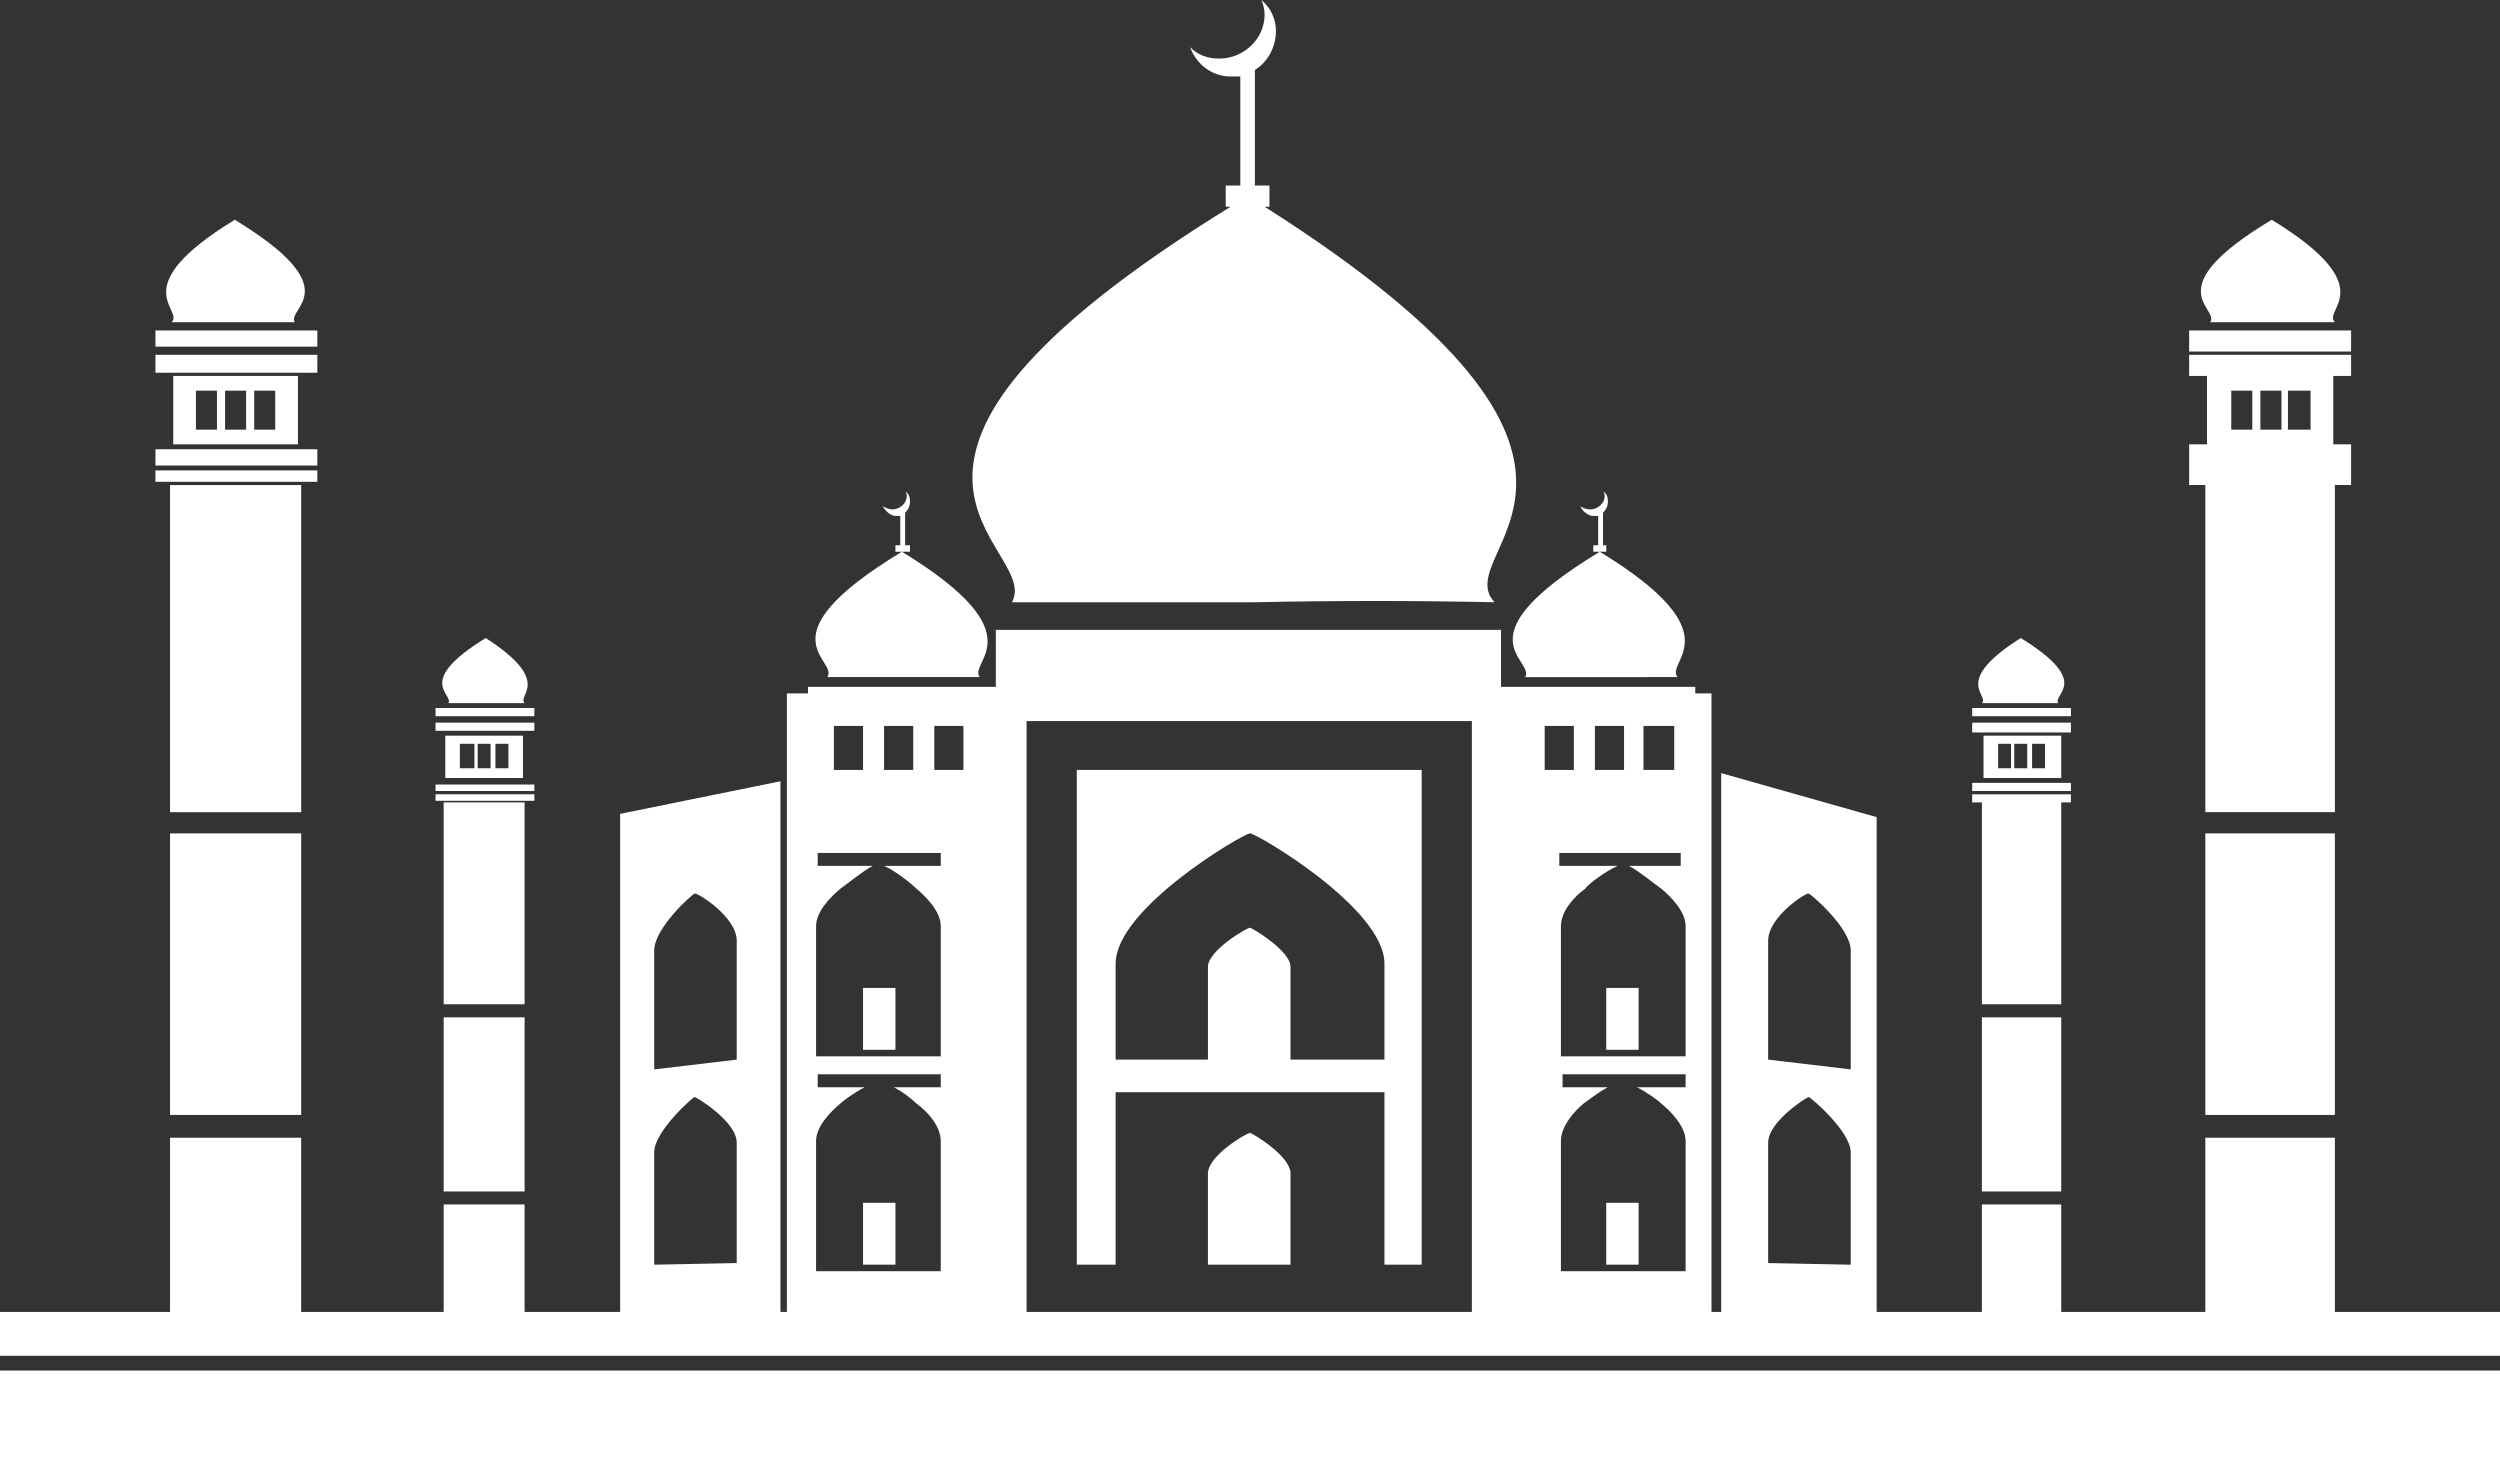 <svg width="180" height="105" viewBox="0 0 180 105" fill="none" xmlns="http://www.w3.org/2000/svg">
<rect x="0" y="0" width="180" height="105" fill="#333333" stroke="none"/>
<path fill-rule="evenodd" clip-rule="evenodd" d="M90.353 5.038V13.358H91.401V14.884H91.052C120.778 33.753 104.108 39.611 107.605 43.361C101.894 43.242 96.18 43.242 90.353 43.361H72.863C75.079 39.259 57.827 33.868 88.603 14.884H88.252V13.358H89.303V5.507C89.07 5.507 88.838 5.507 88.603 5.507C87.32 5.507 86.156 4.687 85.688 3.397C86.271 3.985 86.972 4.218 87.788 4.218C89.535 4.218 91.052 2.812 91.052 1.053C91.052 0.699 90.935 0.232 90.819 0C91.517 0.584 91.867 1.403 91.867 2.227C91.867 3.397 91.283 4.451 90.353 5.038ZM32.294 50.626C32.642 49.925 29.846 49.101 34.973 45.938C39.87 49.101 37.19 50.042 37.772 50.626C35.906 50.626 34.16 50.626 32.294 50.626ZM32.061 56.017H37.655V52.967H32.061V56.017ZM33.11 55.316H34.16V53.553H33.11V55.316ZM35.673 55.316H36.606V53.553H35.673V55.316ZM34.392 55.316H35.324V53.553H34.392V55.316ZM31.359 52.618H38.474V52.033H31.359V52.618ZM31.359 51.565H38.474V50.978H31.359V51.565ZM31.359 56.952H38.474V56.484H31.359V56.952ZM31.359 57.656H38.474V57.189H31.359V57.656ZM31.944 57.774H37.772V72.308H31.944V57.774ZM37.772 73.247V85.786H31.944V73.247H37.772ZM37.772 86.721V94.459H44.65V58.598L56.192 56.252V94.46H56.657V49.926H58.175V49.455H71.699V45.352H108.073V48.752V49.453H122.06V49.925H123.227V94.459H123.926V55.664L135.118 58.832V94.459H142.696V86.721H148.408V94.459H158.784V81.918H168.112V94.459H180V97.62H0V94.459H12.242V81.918H21.684V94.459H31.944V86.721H37.772ZM21.218 23.2C20.634 22.149 25.182 20.861 16.904 15.823C8.86 20.742 13.29 22.265 12.357 23.2C15.272 23.2 18.303 23.2 21.218 23.2ZM21.453 31.991H12.474V27.067H21.453V31.991ZM19.818 30.938H18.303V28.126H19.818V30.938ZM15.621 30.938H14.106V28.126H15.621V30.938ZM17.721 30.938H16.205V28.126H17.721V30.938ZM22.848 26.835H11.192V25.548H22.848V26.835ZM22.848 24.962H11.192V23.792H22.848V24.962ZM22.848 33.517H11.192V32.346H22.848V33.517ZM22.848 34.688H11.192V33.868H22.848V34.688ZM180 105H0V98.676H180V105ZM21.686 34.923H12.243V58.476H21.686V34.923ZM159.136 23.2C159.834 22.149 155.171 20.861 163.565 15.823C171.606 20.742 167.178 22.265 168.112 23.2C165.082 23.2 162.165 23.2 159.136 23.2ZM167.996 31.991V27.067H169.279V25.548H157.618V27.067H158.902V31.991H157.618V33.399V33.517V34.922H158.784V58.475H168.112V34.922H169.279V33.517V33.399V31.991H167.996ZM160.651 30.938H162.165V28.126H160.651V30.938ZM164.732 30.938H166.362V28.126H164.732V30.938ZM162.747 30.938H164.266V28.126H162.747V30.938ZM157.618 25.311H169.279V23.792H157.618V25.311ZM168.112 60.003V80.274H158.784V60.003H168.112ZM73.914 94.459H105.974V51.916H73.914V94.459ZM148.177 50.626C147.827 49.925 150.623 49.101 145.496 45.938C140.482 49.101 143.279 50.042 142.699 50.626C144.561 50.626 146.31 50.626 148.177 50.626ZM148.409 56.017H142.814V52.967H148.409V56.017ZM147.242 55.316H146.31V53.553H147.242V55.316ZM144.794 55.316H143.864V53.553H144.794V55.316ZM145.961 55.316H145.028V53.553H145.961V55.316ZM149.107 52.736H141.998V52.033H149.107V52.736ZM149.107 51.565H141.998V50.978H149.107V51.565ZM149.107 56.952H141.998V56.368H149.107V56.952ZM149.107 57.774H148.409V72.308H142.697V57.774H141.998V57.19H149.107V57.774ZM142.697 73.247V85.786H148.409V73.247H142.697ZM12.243 60.003V80.274H21.686V60.003H12.243ZM53.045 82.269V90.94L47.102 91.058V82.971C47.102 81.448 49.898 78.986 50.015 78.986C50.13 78.986 53.045 80.746 53.045 82.269ZM53.045 67.737V76.293L47.102 76.996V68.439C47.102 66.796 49.898 64.337 50.015 64.337C50.13 64.22 53.045 65.978 53.045 67.737ZM127.307 82.269V90.94L133.253 91.058V82.971C133.253 81.448 130.34 78.986 130.224 78.986C130.106 78.986 127.307 80.746 127.307 82.269ZM127.307 67.737V76.293L133.253 76.996V68.439C133.253 66.796 130.34 64.337 130.224 64.337C130.106 64.22 127.307 65.978 127.307 67.737ZM109.819 48.752C110.522 47.463 104.923 45.94 115.184 39.726H115.068H114.719V39.258H115.068V37.149C114.953 37.149 114.835 37.149 114.719 37.149C114.368 37.149 113.902 36.798 113.785 36.444C113.902 36.561 114.251 36.679 114.488 36.679C115.068 36.679 115.534 36.211 115.534 35.74C115.534 35.626 115.534 35.508 115.419 35.391C115.652 35.508 115.767 35.74 115.767 36.092C115.767 36.444 115.652 36.678 115.419 36.917V39.257H115.652V39.725H115.419H115.185C124.978 45.706 119.849 47.579 120.781 48.751L109.819 48.752ZM92.916 69.61V76.293H99.68V69.378C99.68 65.394 90.47 60.003 90.002 60.003C89.535 60.003 80.325 65.394 80.325 69.378V76.293H86.972V69.61C86.972 68.439 89.769 66.796 90.002 66.796C90.116 66.797 92.916 68.44 92.916 69.61ZM92.916 84.492V91.058H86.971V84.492C86.971 83.202 89.768 81.566 90.001 81.566C90.116 81.566 92.916 83.204 92.916 84.492ZM99.68 78.637H80.325V91.058H77.529V55.433H102.36V91.058H99.68V78.637ZM62.139 71.133H64.472V75.586H62.139V71.133ZM62.139 86.603H64.472V91.058H62.139V86.603ZM115.649 86.603H117.98V91.058H115.649V86.603ZM115.649 71.133H117.98V75.586H115.649V71.133ZM60.041 52.266H62.139V55.433H60.041V52.266ZM118.331 52.266H120.545V55.433H118.331V52.266ZM114.833 52.266H116.932V55.433H114.833V52.266ZM111.218 52.266H113.318V55.433H111.218V52.266ZM67.268 52.266H69.368V55.433H67.268V52.266ZM63.654 52.266H65.753V55.433H63.654V52.266ZM112.503 78.283H115.765C115.067 78.637 114.367 79.221 114.017 79.454C113.318 80.039 112.386 81.098 112.386 82.151V91.527H121.364V82.151C121.364 81.098 120.314 80.039 119.614 79.454C119.381 79.221 118.564 78.637 117.865 78.283H121.364V77.348H112.503V78.283ZM58.874 62.344H62.838C62.139 62.698 60.857 63.752 60.507 63.987C59.806 64.574 58.757 65.625 58.757 66.682V76.055H67.734V66.682C67.734 65.625 66.686 64.574 65.985 63.987C65.636 63.635 64.472 62.697 63.654 62.344H67.736V61.409H58.875V62.344H58.874ZM58.874 78.283H62.255C61.554 78.637 60.74 79.221 60.507 79.454C59.806 80.039 58.757 81.098 58.757 82.151V91.527H67.734V82.151C67.734 81.098 66.803 80.039 65.985 79.454C65.753 79.221 65.054 78.637 64.355 78.283H67.736V77.348H58.875V78.283H58.874ZM112.27 62.344H116.467C115.649 62.698 114.367 63.635 114.133 63.987C113.318 64.574 112.386 65.625 112.386 66.682V76.055H121.364V66.682C121.364 65.625 120.314 64.574 119.614 63.987C119.264 63.752 117.982 62.697 117.283 62.344H121.013V61.409H112.27V62.344ZM65.168 35.391C65.403 35.508 65.519 35.74 65.519 36.092C65.519 36.444 65.403 36.678 65.168 36.917V39.257H65.519V39.725H65.168H64.936H64.82H64.47V39.257H64.82V37.148C64.703 37.148 64.586 37.148 64.47 37.148C64.12 37.148 63.77 36.796 63.536 36.442C63.771 36.56 64.002 36.678 64.236 36.678C64.82 36.678 65.285 36.21 65.285 35.738C65.286 35.626 65.286 35.508 65.168 35.391ZM64.937 39.725C74.729 45.706 69.717 47.579 70.532 48.751H59.573C60.39 47.463 54.677 45.94 64.937 39.725Z" fill="white"/>
</svg>
